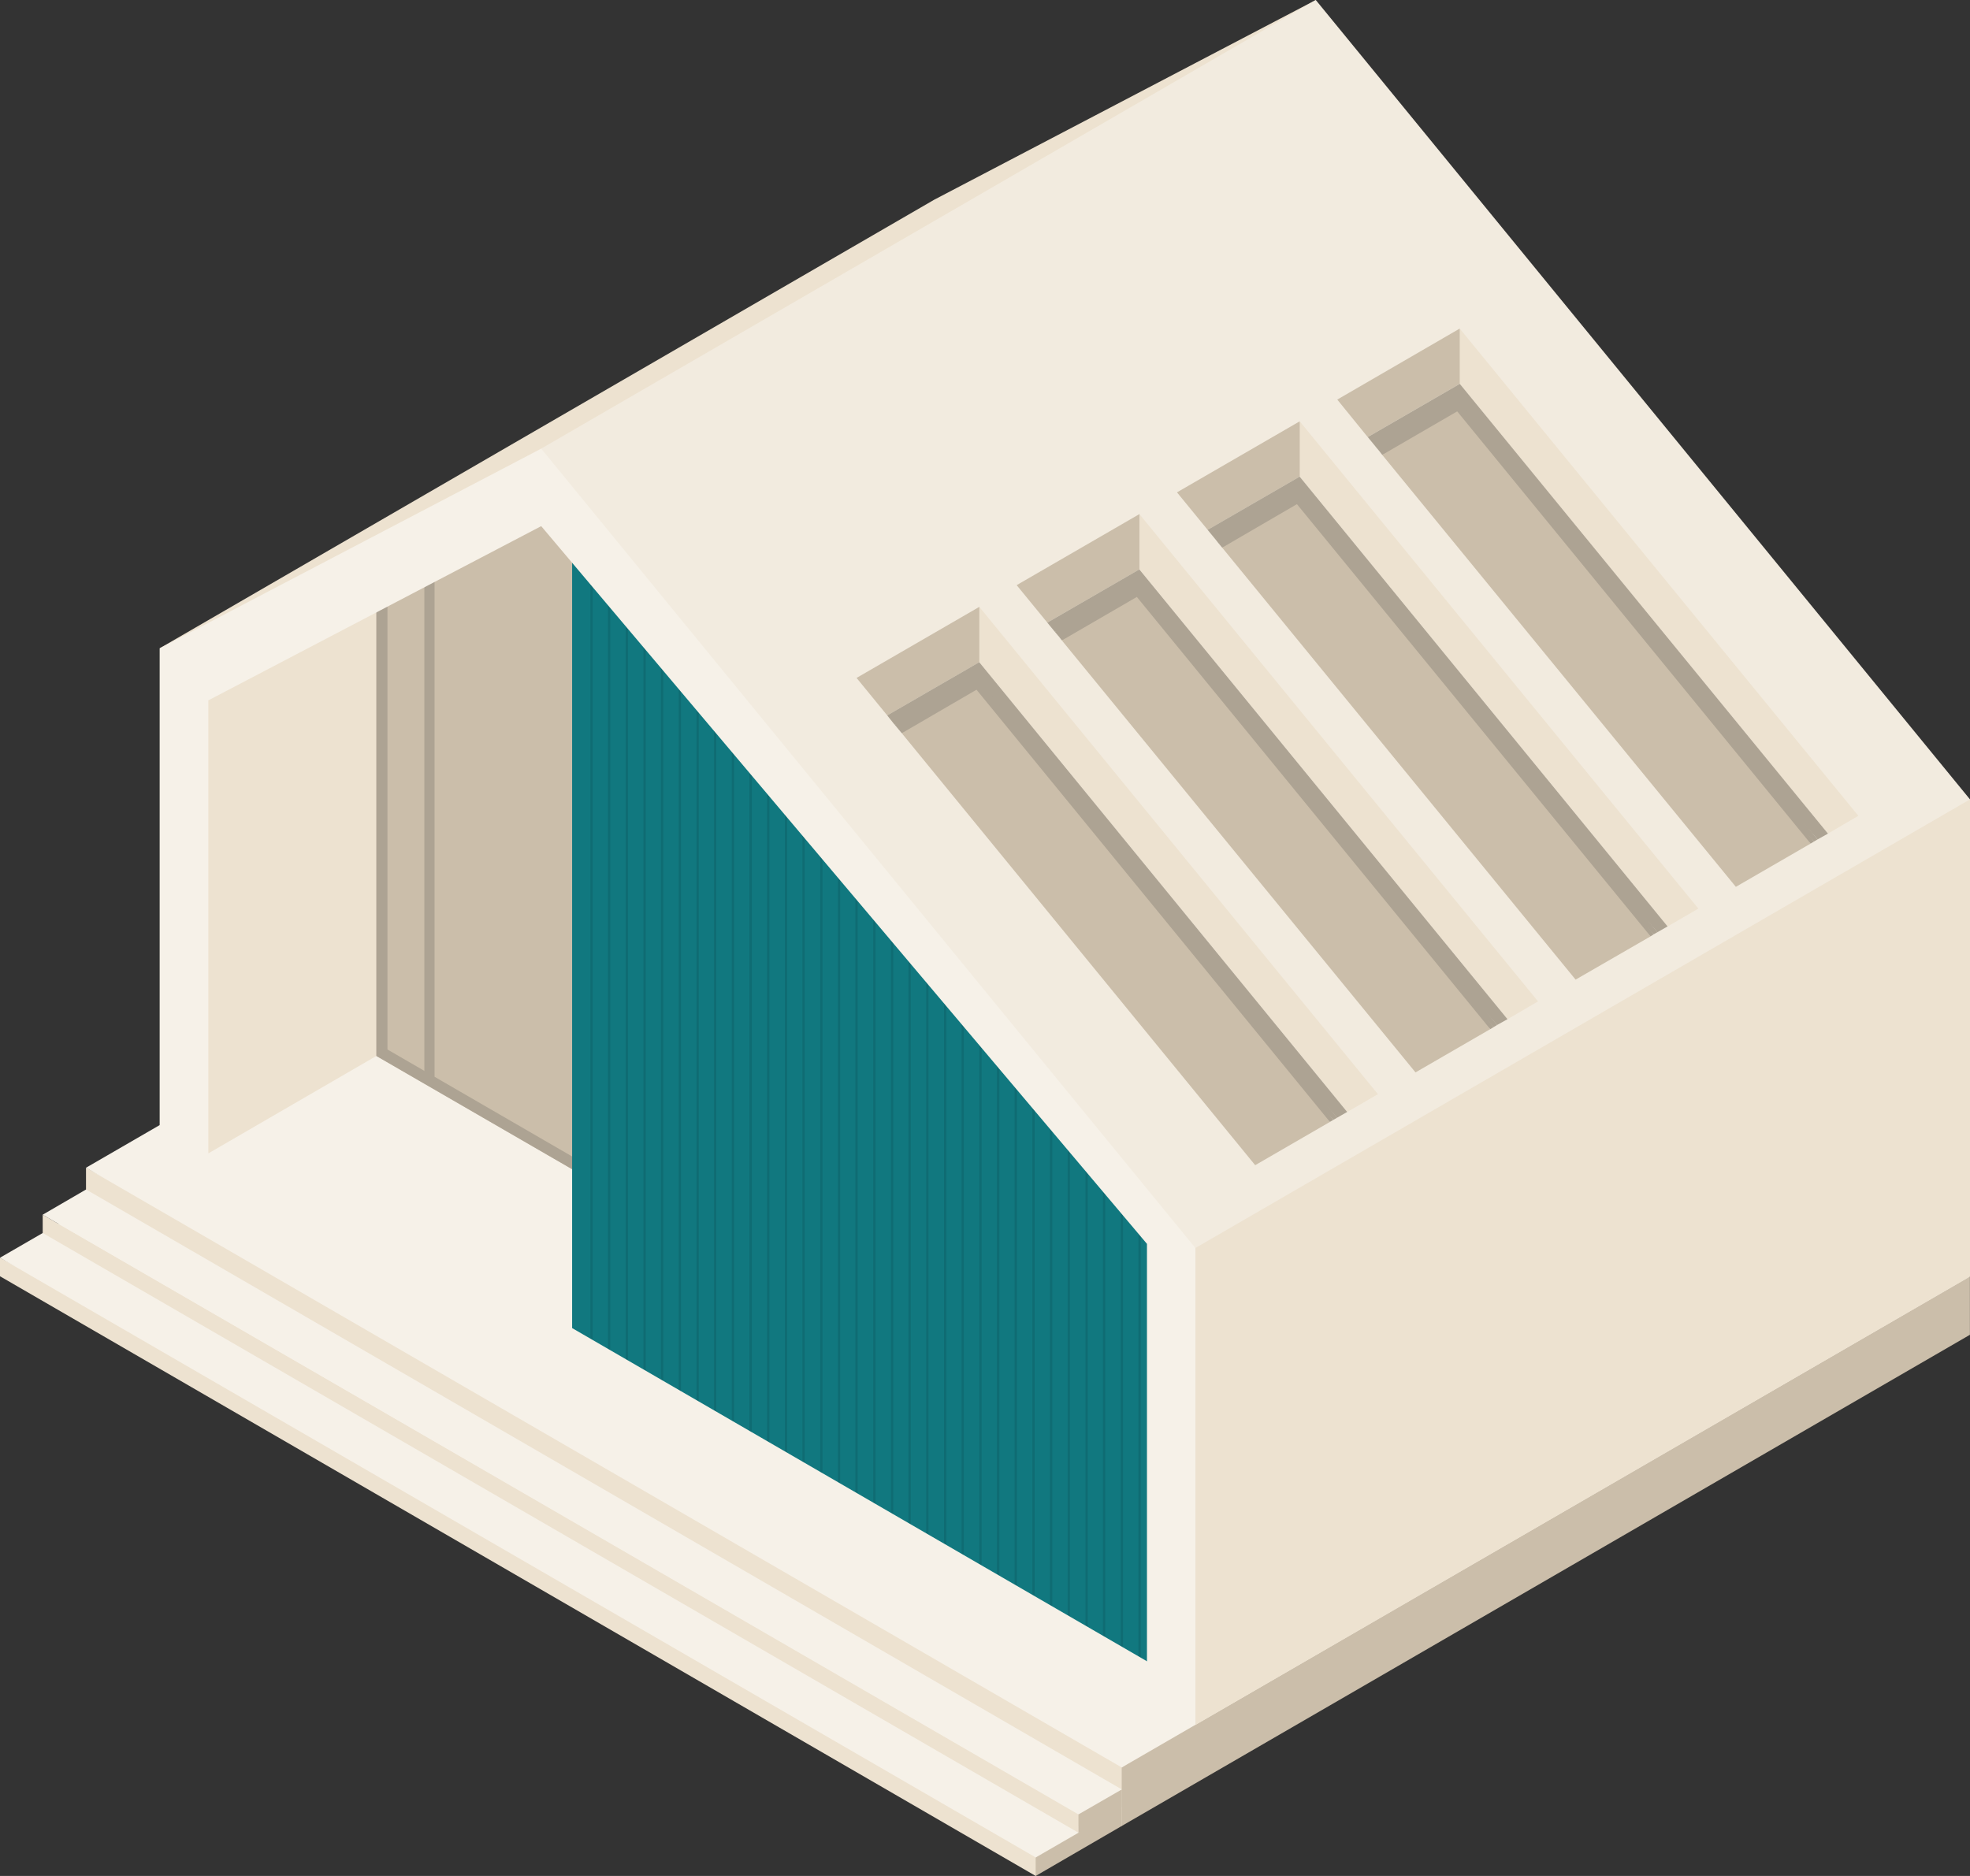 <svg width="210" height="200" viewBox="0 0 210 200" fill="none" xmlns="http://www.w3.org/2000/svg">
<rect x="0" y="0" width="210" height="200" fill="#333333" stroke="none"/>
<g clip-path="url(#clip0_1532_1793)">
<path d="M119.578 194.672L9.168 130.735V124.494L124.201 185.767L119.578 194.672Z" fill="#EDE2D0"/>
<path d="M119.574 194.672V188.431L153.73 164.356L209.992 136.088V142.304L119.574 194.672Z" fill="#CBBEAA"/>
<path d="M119.578 188.431L9.168 124.494L99.586 72.151L209.996 136.088L119.578 188.431Z" fill="#F6F1E8"/>
<path d="M110.406 200L-0.004 136.063V134.09L115.029 195.362L110.406 200Z" fill="#EDE2D0"/>
<path d="M110.402 200V198.027L113.771 193.907L119.574 192.723V194.672L110.402 200Z" fill="#CBBEAA"/>
<path d="M110.406 198.026L-0.004 134.09L9.168 128.786L119.578 192.723L110.406 198.026Z" fill="#F6F1E8"/>
<path d="M114.961 195.387L4.551 131.45V129.502L115.034 193.414L114.961 195.387Z" fill="#EDE2D0"/>
<path d="M114.962 195.387V193.439L113.781 191.959L119.585 190.775V192.723L117.765 194.672L114.962 195.387Z" fill="#CBBEAA"/>
<path d="M114.961 193.439L4.551 129.502L9.174 126.813L119.584 190.774L114.961 193.439Z" fill="#F6F1E8"/>
<path d="M44.241 110.187L22.208 122.965L20.02 114.085V72.348L44.241 58.337V110.187Z" fill="#EDE2D0"/>
<path d="M64.297 59.793V126.566L40.125 112.58V63.665L58.838 53.281L64.297 59.793Z" fill="#CBBEAA"/>
<path d="M45.832 59.596V114.529L46.029 114.973L46.324 114.8V59.892L45.832 59.596Z" fill="#ADA393"/>
<path d="M64.297 125.21L41.305 111.89V63.863L40.715 63.518V112.21L64.076 125.752L64.297 125.58V125.21Z" fill="#ADA393"/>
<path d="M64.296 125.58L40.985 112.062V64.036L40.395 63.69V112.408L64.001 126.073L64.296 125.9V125.58Z" fill="#ADA393"/>
<path d="M45.527 59.793V114.701L45.7 115.145L45.995 114.973V60.064L45.527 59.793Z" fill="#ADA393"/>
<path d="M45.234 59.62V114.85L45.48 115.121L45.702 115.146V59.916L45.234 59.62Z" fill="#ADA393"/>
<path d="M64.297 125.9L40.691 112.235V63.863L40.125 63.542V112.58L64.297 126.566V125.9Z" fill="#ADA393"/>
<path d="M125.537 179.008L60.988 141.589V54.194L125.537 130.711V179.008Z" fill="#11787F"/>
<g opacity="0.1">
<path d="M62.934 142.723L63.18 142.847V55.599L62.934 55.303V142.723Z" fill="black"/>
<path d="M64.809 143.808L65.055 143.956V56.685L64.809 56.389V143.808Z" fill="black"/>
<path d="M66.695 144.894L66.942 145.042V57.77L66.695 57.499V144.894Z" fill="black"/>
<path d="M68.59 145.979L68.837 146.127V58.88L68.59 58.584V145.979Z" fill="black"/>
<path d="M70.457 147.089L70.704 147.213V59.965L70.457 59.669V147.089Z" fill="black"/>
<path d="M72.348 148.175L72.594 148.323V61.051L72.348 60.755V148.175Z" fill="black"/>
<path d="M74.246 149.26L74.493 149.408V62.136L74.246 61.865V149.26Z" fill="black"/>
<path d="M76.113 150.345L76.36 150.493V63.246L76.113 62.95V150.345Z" fill="black"/>
<path d="M78.008 151.456L78.254 151.579V64.332L78.008 64.036V151.456Z" fill="black"/>
<path d="M79.879 152.541L80.15 152.689V65.417L79.879 65.121V152.541Z" fill="black"/>
<path d="M81.769 153.626L82.016 153.774V66.502L81.769 66.231V153.626Z" fill="black"/>
<path d="M83.664 154.711L83.911 154.859V67.612L83.664 67.316V154.711Z" fill="black"/>
<path d="M85.535 155.797L85.782 155.945V68.698L85.535 68.402V155.797Z" fill="black"/>
<path d="M87.43 156.907L87.676 157.055V69.783L87.43 69.487V156.907Z" fill="black"/>
<path d="M89.32 157.992L89.567 158.14V70.868L89.32 70.597V157.992Z" fill="black"/>
<path d="M91.184 159.078L91.43 159.226V71.978L91.184 71.682V159.078Z" fill="black"/>
<path d="M93.086 160.187L93.333 160.311V73.064L93.086 72.767V160.187Z" fill="black"/>
<path d="M94.977 161.273L95.223 161.421V74.149L94.977 73.853V161.273Z" fill="black"/>
<path d="M96.84 162.358L97.087 162.506V75.234L96.84 74.963V162.358Z" fill="black"/>
<path d="M98.731 163.444L98.977 163.592V76.344L98.731 76.048V163.444Z" fill="black"/>
<path d="M100.629 164.529L100.876 164.677V77.43L100.629 77.134V164.529Z" fill="black"/>
<path d="M102.5 165.639L102.747 165.787V78.515L102.5 78.219V165.639Z" fill="black"/>
<path d="M104.391 166.724L104.637 166.872V79.601L104.391 79.329V166.724Z" fill="black"/>
<path d="M106.266 167.81L106.537 167.958V80.711L106.266 80.415V167.81Z" fill="black"/>
<path d="M108.156 168.92L108.403 169.043V81.796L108.156 81.5V168.92Z" fill="black"/>
<path d="M110.051 170.005L110.297 170.153V82.881L110.051 82.585V170.005Z" fill="black"/>
<path d="M111.926 171.09L112.172 171.238V83.966L111.926 83.671V171.09Z" fill="black"/>
<path d="M113.812 172.175L114.059 172.323V85.076L113.812 84.78V172.175Z" fill="black"/>
<path d="M115.707 173.286L115.954 173.409V86.162L115.707 85.866V173.286Z" fill="black"/>
<path d="M117.57 174.371L117.817 174.519V87.247L117.57 86.951V174.371Z" fill="black"/>
<path d="M119.465 175.456L119.712 175.604V88.333L119.465 88.061V175.456Z" fill="black"/>
<path d="M121.359 89.147V176.542L121.606 176.69V89.443L121.359 89.147Z" fill="black"/>
</g>
<path d="M17.02 69.117L99.593 21.288L140.265 0L138.544 4.045L57.692 52.639L23.757 69.117H17.02Z" fill="#EDE2D0"/>
<path d="M127.436 183.892L125.641 180.266V131.475L204.895 84.065L210.009 85.224V136.088L127.436 183.892Z" fill="#EDE2D0"/>
<path d="M57.688 47.829L140.261 0L209.999 85.225L127.425 133.054L120.171 126.69L62.507 56.389L57.688 47.829Z" fill="#F2EBDF"/>
<path d="M155.608 40.922L145.797 46.596L142.551 42.6L155.608 35.027L156.911 39.442L155.608 40.922Z" fill="#CBBEAA"/>
<path d="M155.605 35.027L198.097 86.976L194.851 88.875L155.605 40.922V35.027Z" fill="#EDE2D0"/>
<path d="M194.858 88.875L193.752 89.492L155.145 45.584L146.612 47.583L145.801 46.596L155.612 40.922L194.858 88.875Z" fill="#ADA393"/>
<path d="M193.745 89.492L193.376 89.714L154.597 47.977L146.999 48.051L146.605 47.583L155.335 42.526L193.745 89.492Z" fill="#ADA393"/>
<path d="M193.377 89.714L193.008 89.936L185.41 83.942L155.041 46.102L147.344 48.495L147 48.051L155.336 43.216L193.377 89.714Z" fill="#ADA393"/>
<path d="M193.008 89.936L185.04 94.548L147.344 48.495L155.336 43.858L193.008 89.936Z" fill="#CBBEAA"/>
<path d="M138.547 50.814L128.735 56.487L125.465 52.491L138.547 44.919L139.826 49.334L138.547 50.814Z" fill="#CBBEAA"/>
<path d="M138.551 44.919L181.043 96.867L177.772 98.767L138.551 50.814V44.919Z" fill="#EDE2D0"/>
<path d="M177.763 98.767L176.681 99.383L138.075 55.476L129.542 57.474L128.73 56.487L138.542 50.814L177.763 98.767Z" fill="#ADA393"/>
<path d="M176.682 99.383L176.289 99.605L137.535 57.869L129.912 57.943L129.543 57.474L138.248 52.417L176.682 99.383Z" fill="#ADA393"/>
<path d="M176.291 99.605L175.947 99.827L168.348 93.833L137.98 55.994L130.283 58.387L129.914 57.943L138.25 53.108L176.291 99.605Z" fill="#ADA393"/>
<path d="M175.949 99.827L167.957 104.44L130.285 58.386L138.252 53.749L175.949 99.827Z" fill="#CBBEAA"/>
<path d="M121.457 60.706L111.645 66.379L108.375 62.383L121.457 54.81L122.76 59.225L121.457 60.706Z" fill="#CBBEAA"/>
<path d="M121.461 54.81L163.953 106.759L160.707 108.658L121.461 60.706V54.81Z" fill="#EDE2D0"/>
<path d="M160.698 108.658L159.591 109.275L120.985 65.368L112.452 67.365L111.641 66.379L121.452 60.705L160.698 108.658Z" fill="#ADA393"/>
<path d="M159.592 109.275L159.224 109.497L120.445 67.76L112.847 67.834L112.453 67.366L121.183 62.309L159.592 109.275Z" fill="#ADA393"/>
<path d="M159.229 109.497L158.86 109.719L151.261 103.724L120.893 65.885L113.196 68.278L112.852 67.834L121.188 62.999L159.229 109.497Z" fill="#ADA393"/>
<path d="M158.859 109.719L150.892 114.331L113.195 68.278L121.187 63.641L158.859 109.719Z" fill="#CBBEAA"/>
<path d="M104.391 70.597L94.579 76.27L91.309 72.274L104.391 64.701L105.669 69.117L104.391 70.597Z" fill="#CBBEAA"/>
<path d="M104.395 64.701L146.886 116.65L143.616 118.549L104.395 70.597V64.701Z" fill="#EDE2D0"/>
<path d="M143.607 118.549L142.525 119.166L103.918 75.259L95.361 77.257L94.574 76.27L104.386 70.597L143.607 118.549Z" fill="#ADA393"/>
<path d="M142.531 119.166L142.138 119.388L103.359 77.652L95.761 77.726L95.367 77.257L104.097 72.2L142.531 119.166Z" fill="#ADA393"/>
<path d="M142.135 119.388L141.766 119.61L134.168 113.616L103.823 75.777L96.127 78.169L95.758 77.725L104.094 72.891L142.135 119.388Z" fill="#ADA393"/>
<path d="M141.768 119.61L133.801 124.223L96.129 78.169L104.096 73.532L141.768 119.61Z" fill="#CBBEAA"/>
<path d="M57.692 47.829L17.02 69.117V119.956L22.208 122.965V74.667L57.692 56.093L122.265 132.61V180.908L127.429 183.893V133.054L57.692 47.829Z" fill="#F6F1E8"/>
</g>
<defs>
<clipPath id="clip0_1532_1793">
<rect width="210" height="200" fill="white"/>
</clipPath>
</defs>
</svg>
